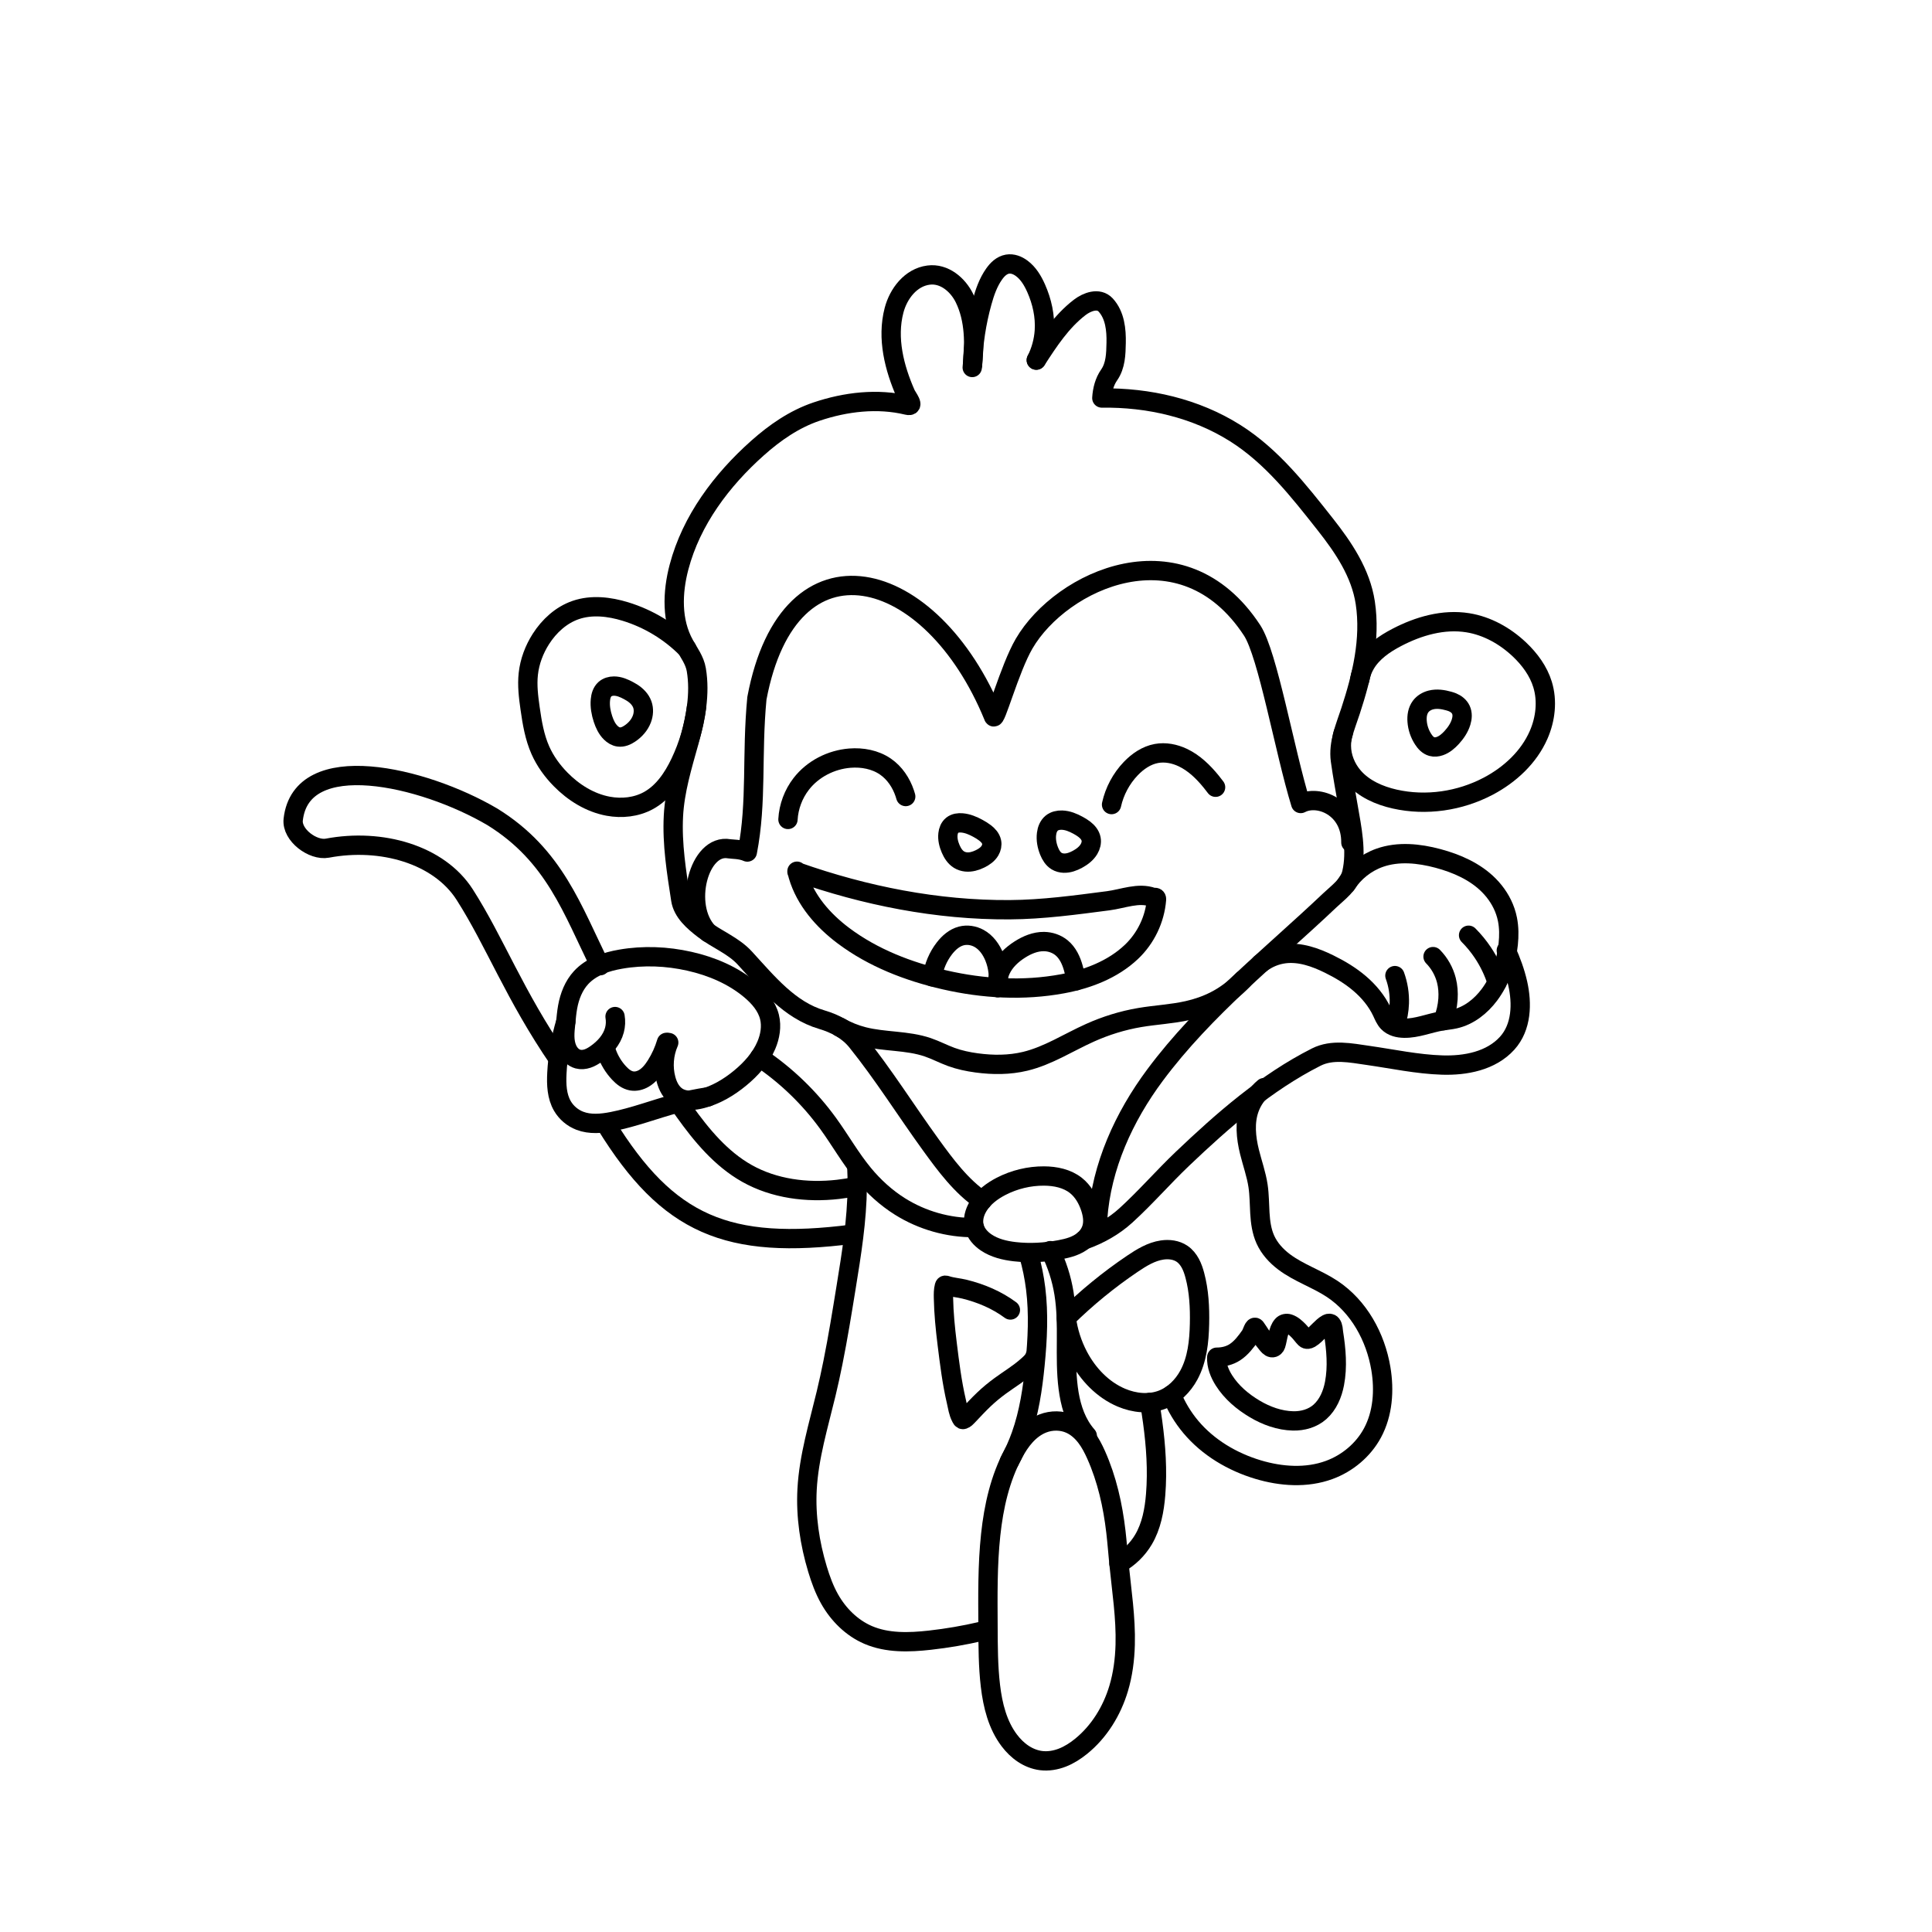 <?xml version="1.0" encoding="UTF-8" standalone="no"?>
<svg xmlns:dc="http://purl.org/dc/elements/1.1/" xmlns:cc="http://creativecommons.org/ns#" xmlns:rdf="http://www.w3.org/1999/02/22-rdf-syntax-ns#" xmlns:svg="http://www.w3.org/2000/svg" xmlns="http://www.w3.org/2000/svg" xmlns:sodipodi="http://sodipodi.sourceforge.net/DTD/sodipodi-0.dtd" xmlns:inkscape="http://www.inkscape.org/namespaces/inkscape" width="500" height="500" version="1.1" id="svg24" sodipodi:docname="Logo.svg" style="enable-background:new" inkscape:version="0.92.4 (5da689c313, 2019-01-14)">
  <defs id="defs28">
    <inkscape:path-effect is_visible="true" id="path-effect5039" effect="spiro"/>
    <inkscape:path-effect simplifyJustCoalesce="false" simplifyindividualpaths="false" simplify_just_coalesce="false" simplify_individual_paths="false" helper_size="0" smooth_angles="360" threshold="0" steps="1" is_visible="true" id="path-effect5037" effect="simplify"/>
    <inkscape:path-effect is_visible="true" id="path-effect5000" effect="spiro"/>
    <inkscape:path-effect simplifyJustCoalesce="false" simplifyindividualpaths="false" simplify_just_coalesce="false" simplify_individual_paths="false" helper_size="0" smooth_angles="360" threshold="0" steps="1" is_visible="true" id="path-effect4998" effect="simplify"/>
    <inkscape:path-effect effect="spiro" id="path-effect1144" is_visible="true"/>
    <inkscape:path-effect effect="simplify" id="path-effect1142" is_visible="true" steps="1" threshold="0" smooth_angles="360" helper_size="0" simplify_individual_paths="false" simplify_just_coalesce="false" simplifyindividualpaths="false" simplifyJustCoalesce="false"/>
    <inkscape:path-effect effect="spiro" id="path-effect1138" is_visible="true"/>
    <inkscape:path-effect effect="simplify" id="path-effect1136" is_visible="true" steps="1" threshold="0" smooth_angles="360" helper_size="0" simplify_individual_paths="false" simplify_just_coalesce="false" simplifyindividualpaths="false" simplifyJustCoalesce="false"/>
    <inkscape:path-effect effect="spiro" id="path-effect1132" is_visible="true"/>
    <inkscape:path-effect effect="simplify" id="path-effect1130" is_visible="true" steps="1" threshold="0" smooth_angles="360" helper_size="0" simplify_individual_paths="false" simplify_just_coalesce="false" simplifyindividualpaths="false" simplifyJustCoalesce="false"/>
    <inkscape:path-effect effect="spiro" id="path-effect1126" is_visible="true"/>
    <inkscape:path-effect effect="simplify" id="path-effect1124" is_visible="true" steps="1" threshold="0" smooth_angles="360" helper_size="0" simplify_individual_paths="false" simplify_just_coalesce="false" simplifyindividualpaths="false" simplifyJustCoalesce="false"/>
    <inkscape:path-effect effect="spiro" id="path-effect1120" is_visible="true"/>
    <inkscape:path-effect effect="simplify" id="path-effect1118" is_visible="true" steps="1" threshold="0" smooth_angles="360" helper_size="0" simplify_individual_paths="false" simplify_just_coalesce="false" simplifyindividualpaths="false" simplifyJustCoalesce="false"/>
    <inkscape:path-effect effect="spiro" id="path-effect1114" is_visible="true"/>
    <inkscape:path-effect effect="simplify" id="path-effect1112" is_visible="true" steps="1" threshold="0" smooth_angles="360" helper_size="0" simplify_individual_paths="false" simplify_just_coalesce="false" simplifyindividualpaths="false" simplifyJustCoalesce="false"/>
    <inkscape:path-effect effect="spiro" id="path-effect1108" is_visible="true"/>
    <inkscape:path-effect effect="simplify" id="path-effect1106" is_visible="true" steps="1" threshold="0" smooth_angles="360" helper_size="0" simplify_individual_paths="false" simplify_just_coalesce="false" simplifyindividualpaths="false" simplifyJustCoalesce="false"/>
    <inkscape:path-effect effect="spiro" id="path-effect1102" is_visible="true"/>
    <inkscape:path-effect effect="simplify" id="path-effect1100" is_visible="true" steps="1" threshold="0" smooth_angles="360" helper_size="0" simplify_individual_paths="false" simplify_just_coalesce="false" simplifyindividualpaths="false" simplifyJustCoalesce="false"/>
    <inkscape:path-effect effect="spiro" id="path-effect1096" is_visible="true"/>
    <inkscape:path-effect effect="simplify" id="path-effect1094" is_visible="true" steps="1" threshold="0" smooth_angles="360" helper_size="0" simplify_individual_paths="false" simplify_just_coalesce="false" simplifyindividualpaths="false" simplifyJustCoalesce="false"/>
    <inkscape:path-effect effect="spiro" id="path-effect1090" is_visible="true"/>
    <inkscape:path-effect effect="simplify" id="path-effect1088" is_visible="true" steps="1" threshold="0" smooth_angles="360" helper_size="0" simplify_individual_paths="false" simplify_just_coalesce="false" simplifyindividualpaths="false" simplifyJustCoalesce="false"/>
    <inkscape:path-effect effect="spiro" id="path-effect1084" is_visible="true"/>
    <inkscape:path-effect effect="simplify" id="path-effect1082" is_visible="true" steps="1" threshold="0" smooth_angles="360" helper_size="0" simplify_individual_paths="false" simplify_just_coalesce="false" simplifyindividualpaths="false" simplifyJustCoalesce="false"/>
    <inkscape:path-effect effect="spiro" id="path-effect1078" is_visible="true"/>
    <inkscape:path-effect effect="simplify" id="path-effect1076" is_visible="true" steps="1" threshold="0" smooth_angles="360" helper_size="0" simplify_individual_paths="false" simplify_just_coalesce="false" simplifyindividualpaths="false" simplifyJustCoalesce="false"/>
    <inkscape:path-effect effect="spiro" id="path-effect1072" is_visible="true"/>
    <inkscape:path-effect effect="simplify" id="path-effect1070" is_visible="true" steps="1" threshold="0" smooth_angles="360" helper_size="0" simplify_individual_paths="false" simplify_just_coalesce="false" simplifyindividualpaths="false" simplifyJustCoalesce="false"/>
    <inkscape:path-effect effect="spiro" id="path-effect1066" is_visible="true"/>
    <inkscape:path-effect effect="simplify" id="path-effect1064" is_visible="true" steps="1" threshold="0" smooth_angles="360" helper_size="0" simplify_individual_paths="false" simplify_just_coalesce="false" simplifyindividualpaths="false" simplifyJustCoalesce="false"/>
    <inkscape:path-effect effect="spiro" id="path-effect1060" is_visible="true"/>
    <inkscape:path-effect effect="simplify" id="path-effect1058" is_visible="true" steps="1" threshold="0" smooth_angles="360" helper_size="0" simplify_individual_paths="false" simplify_just_coalesce="false" simplifyindividualpaths="false" simplifyJustCoalesce="false"/>
    <inkscape:path-effect effect="spiro" id="path-effect1054" is_visible="true"/>
    <inkscape:path-effect effect="simplify" id="path-effect1052" is_visible="true" steps="1" threshold="0" smooth_angles="360" helper_size="0" simplify_individual_paths="false" simplify_just_coalesce="false" simplifyindividualpaths="false" simplifyJustCoalesce="false"/>
    <inkscape:path-effect effect="spiro" id="path-effect1048" is_visible="true"/>
    <inkscape:path-effect effect="simplify" id="path-effect1046" is_visible="true" steps="1" threshold="0" smooth_angles="360" helper_size="0" simplify_individual_paths="false" simplify_just_coalesce="false" simplifyindividualpaths="false" simplifyJustCoalesce="false"/>
    <inkscape:path-effect effect="spiro" id="path-effect1036" is_visible="true"/>
    <inkscape:path-effect effect="simplify" id="path-effect1034" is_visible="true" steps="1" threshold="0" smooth_angles="360" helper_size="0" simplify_individual_paths="false" simplify_just_coalesce="false" simplifyindividualpaths="false" simplifyJustCoalesce="false"/>
    <inkscape:path-effect effect="spiro" id="path-effect1030" is_visible="true"/>
    <inkscape:path-effect effect="simplify" id="path-effect1028" is_visible="true" steps="1" threshold="0" smooth_angles="360" helper_size="0" simplify_individual_paths="false" simplify_just_coalesce="false" simplifyindividualpaths="false" simplifyJustCoalesce="false"/>
    <inkscape:path-effect effect="spiro" id="path-effect1024" is_visible="true"/>
    <inkscape:path-effect effect="simplify" id="path-effect1022" is_visible="true" steps="1" threshold="0" smooth_angles="360" helper_size="0" simplify_individual_paths="false" simplify_just_coalesce="false" simplifyindividualpaths="false" simplifyJustCoalesce="false"/>
    <inkscape:path-effect effect="spiro" id="path-effect1018" is_visible="true"/>
    <inkscape:path-effect effect="simplify" id="path-effect1016" is_visible="true" steps="1" threshold="0" smooth_angles="360" helper_size="0" simplify_individual_paths="false" simplify_just_coalesce="false" simplifyindividualpaths="false" simplifyJustCoalesce="false"/>
    <inkscape:path-effect effect="spiro" id="path-effect1000" is_visible="true"/>
    <inkscape:path-effect effect="simplify" id="path-effect998" is_visible="true" steps="1" threshold="0" smooth_angles="360" helper_size="0" simplify_individual_paths="false" simplify_just_coalesce="false" simplifyindividualpaths="false" simplifyJustCoalesce="false"/>
    <inkscape:path-effect effect="spiro" id="path-effect994" is_visible="true"/>
    <inkscape:path-effect effect="simplify" id="path-effect992" is_visible="true" steps="1" threshold="0" smooth_angles="360" helper_size="0" simplify_individual_paths="false" simplify_just_coalesce="false" simplifyindividualpaths="false" simplifyJustCoalesce="false"/>
    <inkscape:path-effect effect="spiro" id="path-effect988" is_visible="true"/>
    <inkscape:path-effect effect="simplify" id="path-effect986" is_visible="true" steps="1" threshold="0" smooth_angles="360" helper_size="0" simplify_individual_paths="false" simplify_just_coalesce="false" simplifyindividualpaths="false" simplifyJustCoalesce="false"/>
    <inkscape:path-effect effect="spiro" id="path-effect982" is_visible="true"/>
    <inkscape:path-effect effect="simplify" id="path-effect980" is_visible="true" steps="1" threshold="0" smooth_angles="360" helper_size="0" simplify_individual_paths="false" simplify_just_coalesce="false" simplifyindividualpaths="false" simplifyJustCoalesce="false"/>
    <inkscape:path-effect effect="spiro" id="path-effect976" is_visible="true"/>
    <inkscape:path-effect effect="simplify" id="path-effect974" is_visible="true" steps="1" threshold="0" smooth_angles="360" helper_size="0" simplify_individual_paths="false" simplify_just_coalesce="false" simplifyindividualpaths="false" simplifyJustCoalesce="false"/>
    <inkscape:path-effect effect="spiro" id="path-effect970" is_visible="true"/>
    <inkscape:path-effect effect="simplify" id="path-effect968" is_visible="true" steps="1" threshold="0" smooth_angles="360" helper_size="0" simplify_individual_paths="false" simplify_just_coalesce="false" simplifyindividualpaths="false" simplifyJustCoalesce="false"/>
    <inkscape:path-effect effect="spiro" id="path-effect964" is_visible="true"/>
    <inkscape:path-effect effect="simplify" id="path-effect962" is_visible="true" steps="1" threshold="0" smooth_angles="360" helper_size="0" simplify_individual_paths="false" simplify_just_coalesce="false" simplifyindividualpaths="false" simplifyJustCoalesce="false"/>
    <inkscape:path-effect effect="spiro" id="path-effect958" is_visible="true"/>
    <inkscape:path-effect effect="simplify" id="path-effect956" is_visible="true" steps="1" threshold="0" smooth_angles="360" helper_size="0" simplify_individual_paths="false" simplify_just_coalesce="false" simplifyindividualpaths="false" simplifyJustCoalesce="false"/>
    <inkscape:path-effect effect="spiro" id="path-effect946" is_visible="true"/>
    <inkscape:path-effect effect="simplify" id="path-effect944" is_visible="true" steps="1" threshold="0" smooth_angles="360" helper_size="0" simplify_individual_paths="false" simplify_just_coalesce="false" simplifyindividualpaths="false" simplifyJustCoalesce="false"/>
    <inkscape:path-effect effect="spiro" id="path-effect940" is_visible="true"/>
    <inkscape:path-effect effect="simplify" id="path-effect938" is_visible="true" steps="1" threshold="0" smooth_angles="360" helper_size="0" simplify_individual_paths="false" simplify_just_coalesce="false" simplifyindividualpaths="false" simplifyJustCoalesce="false"/>
    <inkscape:path-effect effect="spiro" id="path-effect934" is_visible="true"/>
    <inkscape:path-effect effect="simplify" id="path-effect932" is_visible="true" steps="1" threshold="0" smooth_angles="360" helper_size="0" simplify_individual_paths="false" simplify_just_coalesce="false" simplifyindividualpaths="false" simplifyJustCoalesce="false"/>
    <inkscape:path-effect effect="spiro" id="path-effect928" is_visible="true"/>
    <inkscape:path-effect effect="simplify" id="path-effect926" is_visible="true" steps="1" threshold="0" smooth_angles="360" helper_size="0" simplify_individual_paths="false" simplify_just_coalesce="false" simplifyindividualpaths="false" simplifyJustCoalesce="false"/>
    <inkscape:path-effect effect="spiro" id="path-effect922" is_visible="true"/>
    <inkscape:path-effect effect="simplify" id="path-effect920" is_visible="true" steps="1" threshold="0" smooth_angles="360" helper_size="0" simplify_individual_paths="false" simplify_just_coalesce="false" simplifyindividualpaths="false" simplifyJustCoalesce="false"/>
    <inkscape:path-effect effect="spiro" id="path-effect916" is_visible="true"/>
    <inkscape:path-effect effect="simplify" id="path-effect914" is_visible="true" steps="1" threshold="0" smooth_angles="360" helper_size="0" simplify_individual_paths="false" simplify_just_coalesce="false" simplifyindividualpaths="false" simplifyJustCoalesce="false"/>
    <inkscape:path-effect effect="spiro" id="path-effect892" is_visible="true"/>
    <inkscape:path-effect effect="simplify" id="path-effect890" is_visible="true" steps="1" threshold="0" smooth_angles="360" helper_size="0" simplify_individual_paths="false" simplify_just_coalesce="false" simplifyindividualpaths="false" simplifyJustCoalesce="false"/>
    <inkscape:path-effect effect="simplify" id="path-effect1064-3" is_visible="true" steps="1" threshold="0" smooth_angles="360" helper_size="0" simplify_individual_paths="false" simplify_just_coalesce="false" simplifyindividualpaths="false" simplifyJustCoalesce="false"/>
    <inkscape:path-effect effect="spiro" id="path-effect1066-6" is_visible="true"/>
    <inkscape:path-effect effect="simplify" id="path-effect1064-5" is_visible="true" steps="1" threshold="0" smooth_angles="360" helper_size="0" simplify_individual_paths="false" simplify_just_coalesce="false" simplifyindividualpaths="false" simplifyJustCoalesce="false"/>
    <inkscape:path-effect effect="spiro" id="path-effect1066-3" is_visible="true"/>
    <inkscape:path-effect effect="simplify" id="path-effect1064-6" is_visible="true" steps="1" threshold="0" smooth_angles="360" helper_size="0" simplify_individual_paths="false" simplify_just_coalesce="false" simplifyindividualpaths="false" simplifyJustCoalesce="false"/>
    <inkscape:path-effect effect="spiro" id="path-effect1066-2" is_visible="true"/>
  </defs>
  <sodipodi:namedview pagecolor="#ffffff" bordercolor="#666666" borderopacity="1" objecttolerance="10" gridtolerance="10" guidetolerance="10" inkscape:pageopacity="0" inkscape:pageshadow="2" inkscape:window-width="1920" inkscape:window-height="1027" id="namedview26" showgrid="false" inkscape:object-paths="true" inkscape:object-nodes="true" inkscape:snap-others="false" inkscape:snap-smooth-nodes="true" inkscape:snap-global="true" inkscape:zoom="0.79088721" inkscape:cx="358.38149" inkscape:cy="304.20989" inkscape:window-x="0" inkscape:window-y="24" inkscape:window-maximized="1" inkscape:current-layer="svg24"/>
  <g inkscape:groupmode="layer" id="layer3" inkscape:label="Manuell" transform="translate(0,78)"/>
  <path style="opacity:1;vector-effect:none;fill:none;fill-opacity:1;fill-rule:nonzero;stroke:#000000;stroke-width:5;stroke-linecap:round;stroke-linejoin:round;stroke-miterlimit:4;stroke-dasharray:none;stroke-dashoffset:2.25;stroke-opacity:1;paint-order:fill markers stroke" d="m 175.795,285.719 c 0.431,0.621 0.866,1.238 1.305,1.854 4.459,6.248 9.509,12.334 16.197,16.101 7.065,3.979 15.513,5.053 23.569,4.135 1.633,-0.186 3.258,-0.45 4.866,-0.791 l 0.097,0.037 0.017,0.074" id="path5024" inkscape:connector-curvature="0"/>
  <path style="opacity:1;vector-effect:none;fill:none;fill-opacity:1;fill-rule:nonzero;stroke:#000000;stroke-width:5;stroke-linecap:round;stroke-linejoin:round;stroke-miterlimit:4;stroke-dasharray:none;stroke-dashoffset:2.25;stroke-opacity:1;paint-order:fill markers stroke" d="m 144.624,274.259 c -11.52,-16.795 -16.506,-30.447 -24.354,-42.722 -6.666,-10.426 -21.59,-14.67 -35.551,-12.033 -3.749,0.708 -9.288,-3.404 -8.837,-7.396 2.095,-18.547 33.588,-11.27 51.549,-0.703 16.147,9.988 20.698,24.123 27.888,38.519" id="path5022" inkscape:connector-curvature="0" sodipodi:nodetypes="cssscc"/>
  <path style="opacity:1;vector-effect:none;fill:none;fill-opacity:1;fill-rule:nonzero;stroke:#000000;stroke-width:5;stroke-linecap:round;stroke-linejoin:round;stroke-miterlimit:4;stroke-dasharray:none;stroke-dashoffset:2.25;stroke-opacity:1;paint-order:fill markers stroke" d="m 220.732,319.391 c -32.526,4.191 -47.882,-2.432 -63.877,-28.346" id="path5017" inkscape:connector-curvature="0" sodipodi:nodetypes="cc"/>
  <path style="opacity:1;vector-effect:none;fill:none;fill-opacity:1;fill-rule:nonzero;stroke:#000000;stroke-width:5;stroke-linecap:round;stroke-linejoin:round;stroke-miterlimit:4;stroke-dasharray:none;stroke-dashoffset:2.25;stroke-opacity:1;paint-order:fill markers stroke" inkscape:path-effect="#path-effect890;#path-effect892" inkscape:original-d="m 204.04552,250.06423 c 1.23628,3.39199 -3.87612,42.83164 -6.53579,51.77828 -4.70522,24.32191 -11.51308,35.48381 -0.81476,59.36088 8.11052,14.79403 21.74931,12.47988 39.5195,8.91437" d="m 204.046,250.064 c 0.082,1.643 0.116,3.289 0.103,4.934 -0.07,8.763 -1.483,17.452 -2.886,26.102 -1.052,6.489 -2.101,12.98 -3.397,19.425 -0.544,2.707 -1.132,5.405 -1.776,8.09 -1.964,8.185 -4.464,16.322 -4.919,24.727 -0.378,6.983 0.678,14.005 2.701,20.7 0.8,2.648 1.757,5.263 3.111,7.674 2.27,4.04 5.723,7.491 9.98,9.323 4.972,2.139 10.614,1.959 15.993,1.358 4.46,-0.498 8.89,-1.26 13.26,-2.279" id="path5015" inkscape:connector-curvature="0" transform="translate(17.702,52.08)"/>
  <path style="opacity:1;vector-effect:none;fill:none;fill-opacity:1;fill-rule:nonzero;stroke:#000000;stroke-width:5;stroke-linecap:round;stroke-linejoin:round;stroke-miterlimit:4;stroke-dasharray:none;stroke-dashoffset:2.25;stroke-opacity:1;paint-order:fill markers stroke" inkscape:path-effect="#path-effect890;#path-effect892" inkscape:original-d="m 271.88242,352.55297 c 0.81013,11.78447 3.0028,22.96494 0.32807,31.14913 -8.50959,26.03782 -33.39452,29.31943 -34.13448,-6.86431 -0.12763,-6.24115 -0.27612,-24.56315 0.88271,-34.45541 3.69062,-31.5047 29.23326,-43.51152 32.9237,10.17059 z" d="m 271.882,352.553 c 0.691,7.006 1.808,14.003 1.615,21.04 -0.105,3.823 -0.601,7.649 -1.698,11.313 -1.736,5.799 -5.043,11.193 -9.754,14.994 -1.462,1.179 -3.061,2.208 -4.811,2.889 -1.75,0.681 -3.659,1.005 -5.523,0.77 -1.645,-0.207 -3.223,-0.847 -4.605,-1.763 -1.383,-0.916 -2.575,-2.102 -3.579,-3.422 -3.055,-4.015 -4.31,-9.116 -4.905,-14.125 -0.605,-5.09 -0.604,-10.23 -0.631,-15.356 -0.041,-7.936 -0.148,-15.895 0.696,-23.786 0.781,-7.298 2.414,-14.611 5.904,-21.068 0.877,-1.623 1.874,-3.193 3.12,-4.553 1.246,-1.36 2.752,-2.508 4.472,-3.176 2.281,-0.885 4.921,-0.867 7.145,0.154 1.61,0.739 2.963,1.966 4.038,3.373 1.075,1.408 1.888,2.998 2.61,4.615 2.801,6.27 4.317,13.054 5.111,19.875 0.319,2.736 0.524,5.484 0.794,8.225 z" id="path888" inkscape:connector-curvature="0" transform="translate(17.702,52.08)"/>
  <path style="opacity:1;vector-effect:none;fill:none;fill-opacity:1;fill-rule:nonzero;stroke:#000000;stroke-width:5;stroke-linecap:round;stroke-linejoin:round;stroke-miterlimit:4;stroke-dasharray:none;stroke-dashoffset:2.25;stroke-opacity:1;paint-order:fill markers stroke" inkscape:path-effect="#path-effect914;#path-effect916" inkscape:original-d="m 271.88242,352.55297 c 13.86409,-6.56123 9.26335,-33.53115 7.94194,-41.68115" id="path912" d="m 271.882,352.553 c 2.609,-1.462 4.822,-3.622 6.345,-6.196 2.066,-3.491 2.824,-7.601 3.151,-11.645 0.507,-6.261 0.068,-12.567 -0.777,-18.792 -0.229,-1.687 -0.488,-3.371 -0.777,-5.049" inkscape:connector-curvature="0" sodipodi:nodetypes="cc" transform="translate(17.702,52.08)"/>
  <path style="opacity:1;vector-effect:none;fill:none;fill-opacity:1;fill-rule:nonzero;stroke:#000000;stroke-width:5;stroke-linecap:round;stroke-linejoin:round;stroke-miterlimit:4;stroke-dasharray:none;stroke-dashoffset:2.25;stroke-opacity:1;paint-order:fill markers stroke" inkscape:path-effect="#path-effect920;#path-effect922" inkscape:original-d="m 285.48997,308.8958 c 2.40518,11.729 32.53957,32.38987 49.60787,13.17484 13.2261,-14.88958 -0.7105,-41.41775 -20.05839,-47.42242 -5.98662,-1.85796 -6.73347,-10.89781 -7.12424,-19.36421 -0.27518,-5.96203 -7.78771,-17.63959 1.53526,-25.89136" id="path918" d="m 285.49,308.896 c 1.21,3.011 2.899,5.828 4.985,8.313 4.482,5.337 10.732,9.041 17.408,11.041 5.982,1.793 12.549,2.245 18.412,0.093 4.713,-1.729 8.814,-5.156 11.197,-9.575 2.708,-5.021 3.114,-11.036 2.173,-16.663 -1.365,-8.156 -5.675,-16.012 -12.561,-20.59 -3.978,-2.644 -8.661,-4.138 -12.477,-7.01 -2.028,-1.526 -3.798,-3.459 -4.845,-5.771 -0.969,-2.138 -1.286,-4.512 -1.429,-6.856 -0.143,-2.343 -0.124,-4.702 -0.468,-7.024 -0.446,-3.008 -1.493,-5.89 -2.222,-8.842 -0.912,-3.694 -1.31,-7.669 -0.011,-11.245 0.758,-2.087 2.085,-3.964 3.799,-5.376" inkscape:connector-curvature="0" sodipodi:nodetypes="csssc" transform="translate(17.702,52.08)"/>
  <path style="opacity:1;vector-effect:none;fill:none;fill-opacity:1;fill-rule:nonzero;stroke:#000000;stroke-width:5;stroke-linecap:round;stroke-linejoin:round;stroke-miterlimit:4;stroke-dasharray:none;stroke-dashoffset:2.25;stroke-opacity:1;paint-order:fill markers stroke" inkscape:path-effect="#path-effect926;#path-effect928" inkscape:original-d="m 264.85402,265.74577 c -0.68945,8.3239 -34.03109,9.86753 -30.2811,-3.66396 2.99121,-10.79348 31.95675,-16.56641 30.2811,3.66396 z" id="path924" d="m 264.854,265.746 c -0.353,1.198 -1.09,2.269 -2.034,3.086 -1.711,1.482 -3.993,2.101 -6.218,2.516 -3.843,0.716 -7.789,0.952 -11.672,0.509 -2.61,-0.297 -5.25,-0.928 -7.426,-2.4 -1.412,-0.956 -2.625,-2.312 -3.065,-3.96 -0.247,-0.926 -0.241,-1.912 -0.04,-2.849 0.201,-0.937 0.593,-1.828 1.097,-2.644 1.38,-2.232 3.564,-3.866 5.898,-5.067 3.418,-1.76 7.262,-2.691 11.107,-2.668 2.93,0.017 5.975,0.639 8.264,2.467 1.828,1.459 3.035,3.583 3.756,5.808 0.544,1.678 0.831,3.51 0.333,5.202 z" inkscape:connector-curvature="0" sodipodi:nodetypes="sss" transform="translate(17.702,52.08)"/>
  <path style="opacity:1;vector-effect:none;fill:none;fill-opacity:1;fill-rule:nonzero;stroke:#000000;stroke-width:5;stroke-linecap:round;stroke-linejoin:round;stroke-miterlimit:4;stroke-dasharray:none;stroke-dashoffset:2.25;stroke-opacity:1;paint-order:fill markers stroke" inkscape:path-effect="#path-effect932" inkscape:original-d="m 236.4934,258.64338 c -8.81441,-5.71686 -18.05426,-22.02816 -29.05057,-36.83124 -3.73866,-5.03295 -6.01352,-8.2553 -11.83523,-9.82757 -8.88301,-2.39903 -16.43931,-8.71029 -20.4028,-15.92684 -3.43971,-4.45977 -13.3057,-6.35899 -16.69623,-15.09246 -1.32057,-9.68934 -4.43791,-20.46762 1.30943,-38.44268 2.39524,-7.49122 5.42683,-19.63357 0.5038,-26.38914 -8.15724,-11.19368 -2.71662,-36.764259 22.82216,-56.175626 12.55489,-9.542641 26.36332,-7.525939 34.9764,-7.113156 -18.97146,-37.119608 20.37808,-48.2500017 15.7891,-9.815344" d="m 236.493,258.643 c -5.446,-3.718 -9.436,-9.119 -13.259,-14.389 -6.452,-8.894 -12.285,-18.246 -19.176,-26.817 -2.283,-2.84 -5.577,-4.599 -9.073,-5.628 -8.384,-2.465 -14.045,-9.534 -19.946,-15.959 -2.971,-3.235 -7.22,-4.801 -10.665,-7.448 -2.568,-1.973 -5.397,-4.419 -5.897,-7.665 -1.103,-7.164 -2.283,-14.368 -1.897,-21.66 0.347,-6.558 2.277,-12.868 4.036,-19.167 1.683,-6.029 2.945,-12.394 1.885,-18.676 -0.408,-2.414 -1.902,-4.381 -3.072,-6.478 -3.402,-6.098 -3.133,-13.522 -1.401,-20.084 3.198,-12.121 11.04,-22.527 20.293,-30.773 4.487,-3.999 9.515,-7.5 15.272,-9.447 7.559,-2.556 15.852,-3.512 23.495,-1.664 2.098,0.507 0.014,-2.001 -0.395,-2.931 -2.945,-6.705 -4.922,-14.37 -3.015,-21.642 1.119,-4.264 4.282,-8.492 8.919,-9.098 4.073,-0.532 7.612,2.502 9.311,5.983 2.694,5.521 2.664,11.957 2.001,17.927" id="path1248" inkscape:connector-curvature="0" sodipodi:nodetypes="cssccssscc" transform="translate(17.702,52.08)"/>
  <path style="opacity:1;vector-effect:none;fill:none;fill-opacity:1;fill-rule:nonzero;stroke:#000000;stroke-width:5;stroke-linecap:round;stroke-linejoin:round;stroke-miterlimit:4;stroke-dasharray:none;stroke-dashoffset:2.25;stroke-opacity:1;paint-order:fill markers stroke" inkscape:path-effect="#path-effect938;#path-effect940" inkscape:original-d="m 139.28941,220.31101 c 5.43263,12.36122 12.13224,7.74823 15.49789,-2.62415" id="path936" d="m 139.289,220.311 c 0.694,1.968 1.8,3.789 3.227,5.311 0.444,0.474 0.922,0.922 1.461,1.285 0.539,0.363 1.143,0.641 1.783,0.754 1.075,0.19 2.199,-0.098 3.144,-0.645 1.354,-0.784 2.355,-2.058 3.19,-3.382 1.164,-1.847 2.073,-3.855 2.693,-5.948" inkscape:connector-curvature="0" sodipodi:nodetypes="cc" transform="translate(17.702,52.08)"/>
  <path style="opacity:1;vector-effect:none;fill:none;fill-opacity:1;fill-rule:nonzero;stroke:#000000;stroke-width:5;stroke-linecap:round;stroke-linejoin:round;stroke-miterlimit:4;stroke-dasharray:none;stroke-dashoffset:2.25;stroke-opacity:1;paint-order:fill markers stroke" inkscape:path-effect="#path-effect944;#path-effect946" inkscape:original-d="m 155.36441,217.72987 c -5.6022,22.57298 14.78252,15.67215 23.1321,4.27353 5.54979,-7.57642 4.2601,-14.36702 -5.65207,-20.52528 -15.06304,-9.35842 -44.0494,-8.54653 -43.66531,8.1953 -4.38952,21.92507 14.43565,9.82096 12.29206,1.32954" id="path942" d="m 155.364,217.73 c -1.287,2.953 -1.547,6.343 -0.723,9.458 0.24,0.908 0.571,1.797 1.058,2.601 0.486,0.803 1.133,1.52 1.93,2.017 0.921,0.575 2.014,0.84 3.099,0.875 1.085,0.035 2.168,-0.151 3.219,-0.423 3.658,-0.947 6.983,-2.933 9.899,-5.336 2.824,-2.328 5.352,-5.13 6.783,-8.499 0.973,-2.291 1.411,-4.876 0.819,-7.294 -0.692,-2.823 -2.702,-5.146 -4.928,-7.015 -4.493,-3.772 -10.055,-6.124 -15.778,-7.415 -5.834,-1.317 -11.925,-1.574 -17.817,-0.548 -1.887,0.329 -3.761,0.791 -5.522,1.545 -1.761,0.754 -3.412,1.809 -4.712,3.217 -1.92,2.078 -2.988,4.826 -3.49,7.609 -0.253,1.399 -0.373,2.818 -0.516,4.233 -0.114,1.129 -0.243,2.261 -0.223,3.396 0.02,1.135 0.196,2.282 0.665,3.315 0.266,0.585 0.627,1.131 1.09,1.578 0.463,0.447 1.029,0.792 1.649,0.96 0.813,0.222 1.69,0.133 2.489,-0.135 0.799,-0.268 1.53,-0.708 2.221,-1.192 2.173,-1.523 4.067,-3.622 4.744,-6.188 0.299,-1.133 0.351,-2.331 0.152,-3.486" inkscape:connector-curvature="0" sodipodi:nodetypes="csscc" transform="translate(17.702,52.08)"/>
  <path style="opacity:1;vector-effect:none;fill:none;fill-opacity:1;fill-rule:nonzero;stroke:#000000;stroke-width:5;stroke-linecap:round;stroke-linejoin:round;stroke-miterlimit:4;stroke-dasharray:none;stroke-dashoffset:2.25;stroke-opacity:1;paint-order:fill markers stroke" inkscape:original-d="m 165.49907,231.78803 c -13.4625,0.36813 -48.41856,24.10051 -36.7607,-19.47383" id="path954" d="m 165.499,231.788 c -2.715,0.407 -5.407,0.964 -8.061,1.667 -5.593,1.482 -11.017,3.613 -16.697,4.717 -2.782,0.541 -5.741,0.816 -8.386,-0.201 -1.874,-0.72 -3.497,-2.087 -4.506,-3.823 -1.46,-2.512 -1.578,-5.57 -1.431,-8.472 0.229,-4.526 1.01,-9.024 2.32,-13.362" inkscape:connector-curvature="0" sodipodi:nodetypes="cc" inkscape:path-effect="#path-effect956;#path-effect958" transform="translate(17.702,52.08)"/>
  <path style="opacity:1;vector-effect:none;fill:none;fill-opacity:1;fill-rule:nonzero;stroke:#000000;stroke-width:5;stroke-linecap:round;stroke-linejoin:round;stroke-miterlimit:4;stroke-dasharray:none;stroke-dashoffset:2.25;stroke-opacity:1;paint-order:fill markers stroke" inkscape:path-effect="#path-effect962;#path-effect964" inkscape:original-d="m 330.70097,176.77103 c 10.01701,-16.74695 41.25835,-3.29832 41.25835,8.09382 v -4.5e-4 c 2.5044,3.22598 0.13375,26.0184 -15.84158,27.17841 -2.43731,0.17698 -12.69863,4.36375 -14.90018,-0.009 -6.6269,-13.16245 -24.62092,-22.02792 -32.69227,-14.7221" id="path960" d="m 330.701,176.771 c 2.027,-3.164 5.134,-5.623 8.68,-6.87 4.811,-1.691 10.14,-1.137 15.067,0.181 4.857,1.3 9.638,3.4 13.176,6.973 1.883,1.902 3.38,4.204 4.246,6.736 0.234,0.685 0.423,1.387 0.563,2.097 0.412,2.082 0.41,4.229 0.196,6.341 -0.477,4.704 -2.04,9.351 -4.871,13.139 -2.229,2.983 -5.336,5.445 -8.97,6.255 -1.112,0.248 -2.253,0.339 -3.377,0.527 -3.26,0.548 -6.406,1.923 -9.711,1.868 -0.762,-0.013 -1.528,-0.104 -2.252,-0.34 -0.725,-0.236 -1.409,-0.622 -1.936,-1.172 -0.733,-0.764 -1.119,-1.784 -1.572,-2.741 -1.336,-2.824 -3.381,-5.279 -5.756,-7.31 -2.375,-2.03 -5.078,-3.649 -7.881,-5.029 -3.597,-1.77 -7.566,-3.183 -11.545,-2.693 -2.258,0.278 -4.437,1.179 -6.232,2.576" inkscape:connector-curvature="0" sodipodi:nodetypes="cscssc" transform="translate(17.702,52.08)"/>
  <path style="opacity:1;vector-effect:none;fill:none;fill-opacity:1;fill-rule:nonzero;stroke:#000000;stroke-width:5;stroke-linecap:round;stroke-linejoin:round;stroke-miterlimit:4;stroke-dasharray:none;stroke-dashoffset:2.25;stroke-opacity:1;paint-order:fill markers stroke" inkscape:path-effect="#path-effect968;#path-effect970" inkscape:original-d="m 369.72796,202.11776 c -2.06969,-5.66767 -3.82101,-8.4347 -7.3617,-12.16033" id="path966" d="m 369.728,202.118 c -0.854,-2.713 -2.096,-5.303 -3.678,-7.667 -1.079,-1.612 -2.314,-3.119 -3.684,-4.493" inkscape:connector-curvature="0" sodipodi:nodetypes="cc" transform="translate(17.702,52.08)"/>
  <path style="opacity:1;vector-effect:none;fill:none;fill-opacity:1;fill-rule:nonzero;stroke:#000000;stroke-width:5;stroke-linecap:round;stroke-linejoin:round;stroke-miterlimit:4;stroke-dasharray:none;stroke-dashoffset:2.25;stroke-opacity:1;paint-order:fill markers stroke" inkscape:path-effect="#path-effect974;#path-effect976" inkscape:original-d="m 353.1701,195.48899 c 5.88217,7.42578 3.8111,11.53187 2.56508,16.59566" id="path972" d="m 353.17,195.489 c 1.66,1.69 2.864,3.825 3.452,6.12 0.404,1.576 0.52,3.219 0.414,4.842 -0.126,1.932 -0.568,3.843 -1.301,5.634" inkscape:connector-curvature="0" sodipodi:nodetypes="cc" transform="translate(17.702,52.08)"/>
  <path style="opacity:1;vector-effect:none;fill:none;fill-opacity:1;fill-rule:nonzero;stroke:#000000;stroke-width:5;stroke-linecap:round;stroke-linejoin:round;stroke-miterlimit:4;stroke-dasharray:none;stroke-dashoffset:2.25;stroke-opacity:1;paint-order:fill markers stroke" inkscape:path-effect="#path-effect980;#path-effect982" inkscape:original-d="m 343.43636,213.1021 c 1.83562,-4.06268 0.77975,-8.8253 -0.1368,-12.69532" id="path978" d="m 343.436,213.102 c 0.601,-1.771 0.941,-3.63 1.005,-5.498 0.084,-2.442 -0.306,-4.9 -1.142,-7.197" inkscape:connector-curvature="0" sodipodi:nodetypes="cc" transform="translate(17.702,52.08)"/>
  <path style="opacity:1;vector-effect:none;fill:none;fill-opacity:1;fill-rule:nonzero;stroke:#000000;stroke-width:5;stroke-linecap:round;stroke-linejoin:round;stroke-miterlimit:4;stroke-dasharray:none;stroke-dashoffset:2.25;stroke-opacity:1;paint-order:fill markers stroke" inkscape:path-effect="#path-effect986;#path-effect988" inkscape:original-d="m 199.57036,213.70823 c 3.50402,3.03854 14.49779,3.64211 22.07326,5.08741 4.75897,0.90795 6.13931,2.95992 9.80464,3.62111 10.25787,1.85041 17.18298,1.87532 32.22381,-6.82548 5.74725,-3.32466 15.62195,-4.83204 22.46148,-5.67343 7.04945,-0.86722 8.92102,-0.94969 17.81214,-8.37976" id="path984" d="m 199.57,213.708 c 1.936,1.096 4.018,1.934 6.173,2.485 5.461,1.395 11.317,0.94 16.651,2.762 2.086,0.712 4.043,1.758 6.114,2.512 2.108,0.768 4.317,1.228 6.54,1.53 4.183,0.568 8.481,0.575 12.584,-0.418 5.936,-1.436 11.161,-4.866 16.732,-7.369 4.11,-1.846 8.445,-3.197 12.887,-3.951 4.114,-0.698 8.312,-0.884 12.382,-1.8 2.469,-0.556 4.883,-1.38 7.136,-2.533 2.676,-1.369 5.115,-3.2 7.176,-5.388" inkscape:connector-curvature="0" sodipodi:nodetypes="cssssc" transform="translate(17.702,52.08)"/>
  <path style="opacity:1;vector-effect:none;fill:none;fill-opacity:1;fill-rule:nonzero;stroke:#000000;stroke-width:5;stroke-linecap:round;stroke-linejoin:round;stroke-miterlimit:4;stroke-dasharray:none;stroke-dashoffset:2.25;stroke-opacity:1;paint-order:fill markers stroke" inkscape:path-effect="#path-effect992" inkscape:original-d="m 243.7873,286.94535 c -7.62012,-5.61714 -15.21472,-5.7803 -16.93813,-6.46608 -1.68245,2.07199 2.55392,33.59441 4.50674,34.76626 0.76002,0.45607 2.61672,-2.7173 7.48844,-6.87539 3.63351,-3.10126 10.55722,-6.89055 11.28032,-9.37611" id="path990" d="m 243.787,286.945 c -3.516,-2.609 -7.62,-4.333 -11.861,-5.382 -1.51,-0.373 -3.084,-0.47 -4.568,-0.93 -0.288,-0.089 -0.555,-0.249 -0.664,0.171 -0.259,0.992 -0.248,2.033 -0.229,3.05 0.075,3.957 0.472,7.901 0.957,11.826 0.618,5.002 1.239,10.018 2.381,14.929 0.32,1.375 0.499,2.824 1.163,4.076 0.131,0.247 0.297,0.707 0.635,0.596 0.482,-0.16 0.836,-0.556 1.175,-0.913 1.377,-1.454 2.734,-2.929 4.188,-4.308 1.324,-1.256 2.736,-2.416 4.21,-3.492 2.293,-1.674 4.747,-3.144 6.875,-5.03 0.759,-0.673 1.584,-1.357 1.991,-2.306 0.033,-0.077 0.062,-0.156 0.086,-0.237" inkscape:connector-curvature="0" sodipodi:nodetypes="ccssc" transform="translate(17.702,52.08)"/>
  <path style="opacity:1;vector-effect:none;fill:none;fill-opacity:1;fill-rule:nonzero;stroke:#000000;stroke-width:5;stroke-linecap:round;stroke-linejoin:round;stroke-miterlimit:4;stroke-dasharray:none;stroke-dashoffset:2.25;stroke-opacity:1;paint-order:fill markers stroke" inkscape:path-effect="#path-effect998;#path-effect1000" inkscape:original-d="m 248.56177,272.7458 c 3.88462,9.84551 2.68349,40.68182 -5.03733,53.40056" id="path996" d="m 248.562,272.746 c 0.812,2.837 1.403,5.737 1.766,8.665 0.808,6.523 0.481,13.136 -0.166,19.677 -0.615,6.212 -1.528,12.445 -3.626,18.325 -0.827,2.318 -1.835,4.572 -3.012,6.734" inkscape:connector-curvature="0" sodipodi:nodetypes="cc" transform="translate(17.702,52.08)"/>
  <path style="opacity:1;vector-effect:none;fill:none;fill-opacity:1;fill-rule:nonzero;stroke:#000000;stroke-width:5;stroke-linecap:round;stroke-linejoin:round;stroke-miterlimit:4;stroke-dasharray:none;stroke-dashoffset:2.25;stroke-opacity:1;paint-order:fill markers stroke" inkscape:path-effect="#path-effect1016;#path-effect1018" inkscape:original-d="m 254.10714,271.58387 c 8.31216,12.43255 -0.70273,36.30853 9.57323,47.94238" id="path1014" d="m 254.107,271.584 c 1.733,3.494 2.937,7.25 3.557,11.1 1.3,8.063 0.041,16.352 1.082,24.453 0.506,3.938 1.599,7.896 3.92,11.118 0.317,0.44 0.655,0.864 1.014,1.271" inkscape:connector-curvature="0" sodipodi:nodetypes="cc" transform="translate(17.702,52.08)"/>
  <path style="opacity:1;vector-effect:none;fill:none;fill-opacity:1;fill-rule:nonzero;stroke:#000000;stroke-width:5;stroke-linecap:round;stroke-linejoin:round;stroke-miterlimit:4;stroke-dasharray:none;stroke-dashoffset:2.25;stroke-opacity:1;paint-order:fill markers stroke" inkscape:path-effect="#path-effect1022;#path-effect1024" inkscape:original-d="m 258.24443,288.98238 c 12.67658,-10.3156 35.52808,-35.56244 34.45832,2.86743 -0.81281,29.1992 -30.92242,22.23982 -34.45832,-2.86743" id="path1020" d="m 258.244,288.982 c 5.262,-5.177 11,-9.871 17.119,-14.001 2.366,-1.597 4.882,-3.146 7.706,-3.561 1.771,-0.26 3.675,-0.027 5.153,0.983 0.909,0.621 1.616,1.506 2.139,2.474 0.523,0.969 0.87,2.022 1.155,3.085 1.093,4.077 1.305,8.342 1.214,12.562 -0.098,4.56 -0.584,9.259 -2.76,13.268 -1.524,2.809 -3.92,5.217 -6.902,6.364 -3.366,1.294 -7.22,0.885 -10.543,-0.518 -4.843,-2.045 -8.678,-6.084 -11.133,-10.734 -1.628,-3.085 -2.7,-6.463 -3.148,-9.922 z" inkscape:connector-curvature="0" sodipodi:nodetypes="csc" transform="translate(17.702,52.08)"/>
  <path style="opacity:1;vector-effect:none;fill:none;fill-opacity:1;fill-rule:nonzero;stroke:#000000;stroke-width:5;stroke-linecap:round;stroke-linejoin:round;stroke-miterlimit:4;stroke-dasharray:none;stroke-dashoffset:2.25;stroke-opacity:1;paint-order:fill markers stroke" inkscape:path-effect="#path-effect1028;#path-effect1030" inkscape:original-d="m 178.88189,221.58207 c 30.84541,22.23495 19.24106,39.42163 55.58865,44.04047" id="path1026" d="m 178.882,221.582 c 6.884,4.614 12.941,10.459 17.797,17.175 3.107,4.296 5.729,8.947 9.108,13.033 2.69,3.253 5.854,6.128 9.429,8.372 5.727,3.595 12.493,5.514 19.255,5.461" inkscape:connector-curvature="0" sodipodi:nodetypes="cc" transform="translate(17.702,52.08)"/>
  <path style="opacity:1;vector-effect:none;fill:none;fill-opacity:1;fill-rule:nonzero;stroke:#000000;stroke-width:5;stroke-linecap:round;stroke-linejoin:round;stroke-miterlimit:4;stroke-dasharray:none;stroke-dashoffset:2.25;stroke-opacity:1;paint-order:fill markers stroke" inkscape:path-effect="#path-effect1052;#path-effect1054" inkscape:original-d="m 233.9976,42.293975 c 3.60514,-49.2974772 25.35316,-16.345246 16.49276,-1.177387" id="path1050" d="m 233.998,42.294 c 0.167,-5.471 0.996,-10.922 2.462,-16.196 0.707,-2.545 1.583,-5.09 3.109,-7.246 0.425,-0.601 0.902,-1.171 1.475,-1.633 0.573,-0.462 1.247,-0.814 1.972,-0.939 0.647,-0.112 1.318,-0.04 1.943,0.159 0.625,0.199 1.206,0.523 1.735,0.912 1.735,1.274 2.879,3.198 3.753,5.166 1.53,3.446 2.375,7.235 2.126,10.998 -0.175,2.64 -0.887,5.242 -2.082,7.603" inkscape:connector-curvature="0" sodipodi:nodetypes="cc" transform="translate(17.702,52.08)"/>
  <path style="opacity:1;vector-effect:none;fill:none;fill-opacity:1;fill-rule:nonzero;stroke:#000000;stroke-width:5;stroke-linecap:round;stroke-linejoin:round;stroke-miterlimit:4;stroke-dasharray:none;stroke-dashoffset:2.25;stroke-opacity:1;paint-order:fill markers stroke" inkscape:path-effect="#path-effect1058" inkscape:original-d="m 250.49036,41.116588 c 16.15255,-25.723572 21.91826,-14.192437 20.44197,-0.331461 -0.4743,4.453231 -2.99775,3.899865 -3.48119,10.142899 m 0,0 c 33.23391,-0.26612 46.84812,18.468865 58.33684,33.364084 9.74285,12.631671 14.93905,22.51881 4.69427,51.56952 -2.50476,7.10264 -1.06884,9.48648 0.12382,17.46992 0.913,6.11141 4.47995,19.16638 -0.38871,23.96032 -25.94536,25.54714 -63.88101,50.665 -64.00533,90.14593 m -3.39205,1.3943 c 5.63076,-2.19981 8.46625,-3.39882 16.59387,-12.02795 13.08534,-13.89276 28.7137,-27.40767 43.25085,-35.16698 5.4564,-2.9124 10.68771,-0.59383 29.74425,1.67679 14.89084,1.77427 30.62216,-5.22868 19.71756,-29.41438" d="m 250.49,41.117 c 3.2,-4.938 6.508,-10.016 11.234,-13.641 1.857,-1.424 4.892,-2.616 6.724,-0.621 2.408,2.623 2.78,6.432 2.707,9.815 -0.061,2.831 -0.113,5.85 -1.819,8.292 -1.222,1.749 -1.746,3.86 -1.885,5.965 m 0,0 c 12.019,-0.172 24.236,2.611 34.496,9.074 9.47,5.965 16.446,14.907 23.301,23.589 4.729,5.99 9.215,12.609 10.383,20.329 1.433,9.478 -0.873,19.025 -3.808,27.981 -1.357,4.142 -3.236,8.366 -2.623,12.833 0.547,3.988 1.307,7.946 1.987,11.914 0.965,5.635 2.256,11.479 0.953,17.177 -0.712,3.114 -3.467,4.996 -5.644,7.059 -15.482,14.667 -32.458,28.045 -45.276,45.267 -8.044,10.808 -13.895,23.594 -14.855,37.176 -0.097,1.368 -0.147,2.74 -0.151,4.111 m -3.392,1.394 c 3.961,-1.41 7.683,-3.481 10.812,-6.323 5.135,-4.663 9.671,-9.929 14.696,-14.712 10.501,-9.994 21.607,-19.722 34.592,-26.293 4.175,-2.112 8.994,-1.078 13.393,-0.45 6.4,0.914 12.772,2.299 19.239,2.5 5.97,0.186 12.609,-1.031 16.794,-5.65 3.767,-4.158 3.911,-10.277 2.728,-15.491 -0.666,-2.936 -1.715,-5.773 -2.948,-8.514" id="path1223" inkscape:connector-curvature="0" sodipodi:nodetypes="csccssssccsssc" transform="translate(17.702,52.08)"/>
  <path style="opacity:1;vector-effect:none;fill:none;fill-opacity:1;fill-rule:nonzero;stroke:#000000;stroke-width:5;stroke-linecap:round;stroke-linejoin:round;stroke-miterlimit:4;stroke-dasharray:none;stroke-dashoffset:2.25;stroke-opacity:1;paint-order:fill markers stroke" inkscape:path-effect="#path-effect1058;#path-effect1060" inkscape:original-d="m 334.18209,123.81175 c -0.79871,-7.35186 26.77914,-27.080977 44.28999,-4.48331 13.03571,16.82252 -9.4405,41.5437 -36.46935,35.11465 -7.25464,-1.72558 -14.50609,-8.00769 -12.08108,-16.79441" d="m 334.182,123.812 c 0.245,-1.417 0.748,-2.788 1.475,-4.028 1.818,-3.1 4.922,-5.224 8.107,-6.89 5.646,-2.955 12.108,-4.813 18.4,-3.804 5.022,0.805 9.654,3.411 13.352,6.903 2.669,2.521 4.928,5.578 6,9.089 1.298,4.251 0.758,8.944 -1.023,13.016 -2.53,5.787 -7.431,10.325 -13.016,13.273 -7.357,3.884 -16.094,5.177 -24.21,3.351 -4.021,-0.905 -8.004,-2.646 -10.704,-5.76 -1.924,-2.219 -3.111,-5.107 -3.117,-8.044 -0.002,-1.105 0.159,-2.21 0.476,-3.269" id="path1056" inkscape:connector-curvature="0" sodipodi:nodetypes="cssc" transform="translate(17.702,52.08)"/>
  <path style="opacity:1;vector-effect:none;fill:none;fill-opacity:1;fill-rule:nonzero;stroke:#000000;stroke-width:5;stroke-linecap:round;stroke-linejoin:round;stroke-miterlimit:4;stroke-dasharray:none;stroke-dashoffset:2.25;stroke-opacity:1;paint-order:fill markers stroke" inkscape:path-effect="#path-effect1064;#path-effect1066" inkscape:original-d="m 357.24208,129.35245 c -11.96115,-3.12528 -8.64095,11.24996 -3.90373,11.90384 3.98214,0.54965 11.92276,-9.80858 3.90373,-11.90384 z" id="path1062" d="m 357.242,129.352 c -1.505,-0.424 -3.112,-0.667 -4.628,-0.283 -1.04,0.264 -2.019,0.838 -2.66,1.698 -0.399,0.536 -0.659,1.169 -0.798,1.823 -0.139,0.654 -0.161,1.329 -0.113,1.995 0.119,1.653 0.67,3.271 1.575,4.659 0.272,0.417 0.577,0.816 0.945,1.151 0.368,0.335 0.802,0.606 1.281,0.742 0.679,0.193 1.413,0.105 2.079,-0.128 1.204,-0.419 2.203,-1.281 3.064,-2.22 1.066,-1.164 1.98,-2.502 2.441,-4.012 0.158,-0.518 0.262,-1.056 0.266,-1.597 0.004,-0.542 -0.093,-1.088 -0.322,-1.579 -0.421,-0.902 -1.263,-1.558 -2.184,-1.935 -0.308,-0.126 -0.627,-0.224 -0.947,-0.314 z" inkscape:connector-curvature="0" sodipodi:nodetypes="sss" transform="translate(17.702,52.08)"/>
  <path style="opacity:1;vector-effect:none;fill:none;fill-opacity:1;fill-rule:nonzero;stroke:#000000;stroke-width:5;stroke-linecap:round;stroke-linejoin:round;stroke-miterlimit:4;stroke-dasharray:none;stroke-dashoffset:2.25;stroke-opacity:1;paint-order:fill markers stroke" id="path1074" d="m 349.607,218.038 c 0.063,-9.178 -8.437,-12.502 -12.984,-10.093 -4.211,-13.734 -8.504,-38.599 -12.579,-44.81 -18.122,-27.629 -49.386,-13.042 -59.004,3.442 -3.802,6.516 -7.564,20.68 -7.94,18.785 -16.013,-39.124 -52.855,-48.954 -61.213,-4.659 -1.407,14.695 0.056,26.703 -2.478,39.799 -1.746,-0.789 -3.932,-0.702 -4.689,-0.837 -7.846,-1.406 -12.084,14.789 -5.42,21.696" inkscape:connector-curvature="0" sodipodi:nodetypes="ccsscccsc"/>
  <path style="opacity:1;vector-effect:none;fill:none;fill-opacity:1;fill-rule:nonzero;stroke:#000000;stroke-width:5;stroke-linecap:round;stroke-linejoin:round;stroke-miterlimit:4;stroke-dasharray:none;stroke-dashoffset:2.25;stroke-opacity:1;paint-order:fill markers stroke" inkscape:path-effect="#path-effect1082;#path-effect1084" inkscape:original-d="m 186.22166,159.99087 c 0.35512,-15.98497 25.61541,-23.25862 30.4766,-5.9325" id="path1080" d="m 186.222,159.991 c 0.187,-3.321 1.404,-6.577 3.441,-9.206 2.989,-3.859 7.705,-6.267 12.571,-6.657 3.213,-0.258 6.571,0.363 9.224,2.192 2.389,1.647 4.081,4.191 4.998,6.945 0.087,0.263 0.168,0.528 0.243,0.794" inkscape:connector-curvature="0" sodipodi:nodetypes="cc" transform="translate(17.702,52.08)"/>
  <path style="opacity:1;vector-effect:none;fill:none;fill-opacity:1;fill-rule:nonzero;stroke:#000000;stroke-width:5;stroke-linecap:round;stroke-linejoin:round;stroke-miterlimit:4;stroke-dasharray:none;stroke-dashoffset:2.25;stroke-opacity:1;paint-order:fill markers stroke" inkscape:path-effect="#path-effect1088;#path-effect1090" inkscape:original-d="m 269.96588,156.14343 c 3.27997,-11.86916 14.74296,-20.83014 26.92279,-4.48623" id="path1086" d="m 269.966,156.143 c 0.772,-3.479 2.514,-6.737 4.977,-9.311 1.806,-1.887 4.072,-3.441 6.642,-3.912 2.3,-0.421 4.707,0.059 6.82,1.061 2.922,1.386 5.3,3.71 7.344,6.217 0.39,0.478 0.77,0.965 1.14,1.459" inkscape:connector-curvature="0" sodipodi:nodetypes="cc" transform="translate(17.702,52.08)"/>
  <path style="opacity:1;vector-effect:none;fill:none;fill-opacity:1;fill-rule:nonzero;stroke:#000000;stroke-width:5;stroke-linecap:round;stroke-linejoin:round;stroke-miterlimit:4;stroke-dasharray:none;stroke-dashoffset:2.25;stroke-opacity:1;paint-order:fill markers stroke" inkscape:path-effect="#path-effect1106" inkscape:original-d="m 188.55407,173.54485 c 52.77818,18.5236 80.80773,4.78782 93.08109,6.7166 -2.73084,37.22228 -85.23578,26.20649 -93.08109,-6.87465" id="path1104" d="m 188.554,173.545 c 17.643,6.214 36.278,9.931 55.04,9.812 8.549,-0.054 17.032,-1.218 25.498,-2.319 3.809,-0.495 7.874,-2.232 11.501,-0.9 0.371,0.136 1.069,-0.225 1.007,0.558 -0.405,5.124 -2.758,10.043 -6.498,13.581 -4.859,4.596 -11.35,7.049 -17.829,8.248 -10.095,1.868 -20.556,1.276 -30.521,-1.016 -9.331,-2.146 -18.511,-5.673 -26.207,-11.458 -5.224,-3.927 -9.81,-9.136 -11.684,-15.509 -0.112,-0.382 -0.214,-0.767 -0.306,-1.154" inkscape:connector-curvature="0" sodipodi:nodetypes="ccc" transform="translate(17.702,52.08)"/>
  <path style="opacity:1;vector-effect:none;fill:none;fill-opacity:1;fill-rule:nonzero;stroke:#000000;stroke-width:5;stroke-linecap:round;stroke-linejoin:round;stroke-miterlimit:4;stroke-dasharray:none;stroke-dashoffset:2.25;stroke-opacity:1;paint-order:fill markers stroke" inkscape:path-effect="#path-effect1118;#path-effect1120" inkscape:original-d="m 223.5977,200.72732 c 4.00633,-17.56501 18.67283,-11.51211 16.88204,2.77652" id="path1116" d="m 223.598,200.727 c 0.375,-2.675 1.461,-5.247 3.117,-7.381 1.126,-1.452 2.583,-2.741 4.362,-3.202 1.526,-0.395 3.192,-0.133 4.575,0.623 1.863,1.019 3.169,2.855 3.973,4.82 1.019,2.489 1.319,5.267 0.856,7.917" inkscape:connector-curvature="0" sodipodi:nodetypes="cc" transform="translate(17.702,52.08)"/>
  <path style="opacity:1;vector-effect:none;fill:none;fill-opacity:1;fill-rule:nonzero;stroke:#000000;stroke-width:5;stroke-linecap:round;stroke-linejoin:round;stroke-miterlimit:4;stroke-dasharray:none;stroke-dashoffset:2.25;stroke-opacity:1;paint-order:fill markers stroke" inkscape:path-effect="#path-effect1124;#path-effect1126" inkscape:original-d="m 240.47974,203.50384 c -1.8276,-8.34389 17.95701,-21.11518 20.23051,-1.74041" id="path1122" d="m 240.48,203.504 c -0.124,-1.574 0.164,-3.179 0.827,-4.612 1.018,-2.201 2.87,-3.924 4.915,-5.228 1.88,-1.198 4.029,-2.102 6.257,-2.072 1.636,0.022 3.274,0.57 4.54,1.606 1.605,1.314 2.517,3.3 3.069,5.299 0.295,1.069 0.504,2.162 0.622,3.265" inkscape:connector-curvature="0" sodipodi:nodetypes="cc" transform="translate(17.702,52.08)"/>
  <path style="opacity:1;vector-effect:none;fill:none;fill-opacity:1;fill-rule:nonzero;stroke:#000000;stroke-width:5;stroke-linecap:round;stroke-linejoin:round;stroke-miterlimit:4;stroke-dasharray:none;stroke-dashoffset:2.25;stroke-opacity:1;paint-order:fill markers stroke" inkscape:path-effect="#path-effect1136;#path-effect1138" inkscape:original-d="m 160.01118,115.75924 c -22.04333,-18.815871 -37.49156,-10.70303 -40.85837,5.79209 -1.18569,5.80908 1.55433,15.77446 2.86608,20.1446 3.38055,11.26239 33.02106,32.45397 40.52072,-10.66497" id="path1134" d="m 160.011,115.759 c -4.393,-4.425 -9.892,-7.745 -15.854,-9.572 -4.173,-1.279 -8.744,-1.816 -12.871,-0.396 -3.761,1.294 -6.86,4.136 -9.001,7.488 -1.74,2.725 -2.911,5.829 -3.263,9.043 -0.327,2.98 0.046,5.988 0.47,8.956 0.526,3.688 1.145,7.413 2.657,10.817 1.242,2.795 3.065,5.313 5.206,7.498 3.363,3.433 7.63,6.106 12.355,6.978 3.51,0.648 7.268,0.254 10.399,-1.461 3.808,-2.086 6.371,-5.89 8.237,-9.811 2.14,-4.495 3.561,-9.331 4.194,-14.269" inkscape:connector-curvature="0" sodipodi:nodetypes="cssc" transform="translate(17.702,52.08)"/>
  <path style="opacity:1;vector-effect:none;fill:none;fill-opacity:1;fill-rule:nonzero;stroke:#000000;stroke-width:5;stroke-linecap:round;stroke-linejoin:round;stroke-miterlimit:4;stroke-dasharray:none;stroke-dashoffset:2.25;stroke-opacity:1;paint-order:fill markers stroke" inkscape:path-effect="#path-effect1142" inkscape:original-d="m 297.1947,299.16324 c 4.99972,-0.048 6.88876,-2.93459 10.0717,-7.60533 2.64671,3.75544 3.94774,6.387 5.12141,4.58647 0.8158,-1.25151 0.53543,-10.90545 7.58414,-1.97458 1.64373,2.08263 5.8167,-5.96253 7.10956,-3.18891 7.77194,40.79653 -30.62373,21.74557 -29.88681,8.18235 z" id="path1140" d="m 297.195,299.163 c 1.641,-0.003 3.311,-0.385 4.698,-1.293 1.66,-1.087 2.867,-2.706 3.994,-4.306 0.467,-0.664 0.907,-2.667 1.38,-2.007 0.974,1.359 1.785,2.841 2.882,4.105 0.366,0.421 0.736,0.965 1.316,1.053 0.476,0.072 0.879,-0.349 1.014,-0.755 0.285,-0.855 0.382,-1.758 0.61,-2.628 0.223,-0.854 0.487,-1.742 1.083,-2.421 0.408,-0.466 1.088,-0.596 1.666,-0.406 1.011,0.332 1.81,1.087 2.543,1.827 0.613,0.618 1.095,1.355 1.711,1.968 0.346,0.344 0.888,0.223 1.265,0.002 0.936,-0.547 1.659,-1.373 2.433,-2.117 0.63,-0.606 1.25,-1.251 2.032,-1.667 0.336,-0.179 0.807,-0.186 1.059,0.142 0.469,0.61 0.416,1.459 0.531,2.19 0.684,4.326 1.082,8.788 0.256,13.12 -0.521,2.734 -1.658,5.474 -3.783,7.358 -1.883,1.67 -4.452,2.379 -6.935,2.323 -3.515,-0.078 -6.923,-1.32 -9.919,-3.098 -3.126,-1.855 -6,-4.278 -7.961,-7.363 -1.137,-1.789 -1.986,-3.872 -1.875,-6.028 z" inkscape:connector-curvature="0" sodipodi:nodetypes="ccsscc" transform="translate(17.702,52.08)"/>
  <path transform="translate(-193.667,49.4)" style="opacity:1;vector-effect:none;fill:none;fill-opacity:1;fill-rule:nonzero;stroke:#000000;stroke-width:5;stroke-linecap:round;stroke-linejoin:round;stroke-miterlimit:4;stroke-dasharray:none;stroke-dashoffset:2.25;stroke-opacity:1;paint-order:fill markers stroke" inkscape:path-effect="#path-effect1064;#path-effect1066" inkscape:original-d="m 356.3728,129.35245 c -10.9655,-5.70914 -7.67687,10.75635 -3.03445,11.90384 4.0465,1.00019 11.37447,-7.56165 3.03445,-11.90384 z" id="path1062-7" d="m 356.373,129.352 c -1.186,-0.639 -2.469,-1.199 -3.816,-1.197 -0.844,9.2e-4 -1.713,0.243 -2.34,0.808 -0.385,0.347 -0.663,0.8 -0.847,1.285 -0.184,0.484 -0.276,0.999 -0.323,1.514 -0.152,1.656 0.151,3.329 0.671,4.909 0.431,1.308 1.032,2.598 2.016,3.561 0.562,0.55 1.263,0.99 2.042,1.095 0.505,0.068 1.023,-0.008 1.505,-0.171 0.483,-0.163 0.933,-0.412 1.358,-0.693 1.385,-0.915 2.545,-2.214 3.135,-3.766 0.456,-1.201 0.556,-2.563 0.124,-3.773 -0.469,-1.316 -1.52,-2.356 -2.704,-3.098 -0.268,-0.168 -0.544,-0.323 -0.822,-0.473 z" inkscape:connector-curvature="0" sodipodi:nodetypes="sss"/>
  <path transform="translate(-104.085,82.492)" style="opacity:1;vector-effect:none;fill:none;fill-opacity:1;fill-rule:nonzero;stroke:#000000;stroke-width:5;stroke-linecap:round;stroke-linejoin:round;stroke-miterlimit:4;stroke-dasharray:none;stroke-dashoffset:2.25;stroke-opacity:1;paint-order:fill markers stroke" inkscape:path-effect="#path-effect1064;#path-effect1066" inkscape:original-d="m 357.16305,131.88126 c -10.9655,-5.70914 -8.46712,7.43729 -3.8247,8.58478 4.0465,1.00019 12.16472,-4.24259 3.8247,-8.58478 z" id="path1062-7-5" d="m 357.163,131.881 c -1.283,-0.696 -2.659,-1.284 -4.114,-1.406 -0.441,-0.037 -0.889,-0.03 -1.323,0.059 -0.434,0.09 -0.854,0.265 -1.201,0.541 -0.338,0.27 -0.598,0.631 -0.777,1.024 -0.179,0.394 -0.28,0.82 -0.329,1.25 -0.15,1.314 0.178,2.645 0.704,3.858 0.476,1.097 1.151,2.161 2.172,2.784 0.541,0.33 1.162,0.523 1.793,0.587 1.261,0.128 2.527,-0.254 3.664,-0.812 1.009,-0.496 1.98,-1.166 2.548,-2.136 0.391,-0.668 0.571,-1.475 0.41,-2.232 -0.101,-0.479 -0.333,-0.923 -0.632,-1.311 -0.299,-0.387 -0.664,-0.719 -1.05,-1.019 -0.583,-0.452 -1.216,-0.835 -1.864,-1.187 z" inkscape:connector-curvature="0" sodipodi:nodetypes="sss"/>
  <path transform="translate(-78.955,82.966)" style="opacity:1;vector-effect:none;fill:none;fill-opacity:1;fill-rule:nonzero;stroke:#000000;stroke-width:5;stroke-linecap:round;stroke-linejoin:round;stroke-miterlimit:4;stroke-dasharray:none;stroke-dashoffset:2.25;stroke-opacity:1;paint-order:fill markers stroke" inkscape:path-effect="#path-effect1064;#path-effect1066" inkscape:original-d="m 357.9533,130.61685 c -10.9655,-5.70914 -9.25737,8.54365 -4.61495,9.69114 4.0465,1.00019 12.95497,-5.34895 4.61495,-9.69114 z" id="path1062-7-9" d="m 357.953,130.617 c -1.293,-0.703 -2.693,-1.289 -4.164,-1.336 -0.942,-0.03 -1.926,0.183 -2.654,0.782 -0.404,0.333 -0.713,0.772 -0.929,1.248 -0.215,0.477 -0.339,0.991 -0.406,1.51 -0.195,1.516 0.096,3.069 0.669,4.486 0.41,1.013 1.001,2.008 1.935,2.576 0.554,0.337 1.202,0.504 1.85,0.53 1.25,0.051 2.469,-0.406 3.567,-1.004 1.172,-0.639 2.279,-1.477 2.962,-2.624 0.468,-0.786 0.721,-1.729 0.546,-2.626 -0.099,-0.507 -0.331,-0.983 -0.637,-1.399 -0.306,-0.416 -0.685,-0.775 -1.092,-1.093 -0.515,-0.401 -1.076,-0.738 -1.649,-1.05 z" inkscape:connector-curvature="0" sodipodi:nodetypes="sss"/>
</svg>
